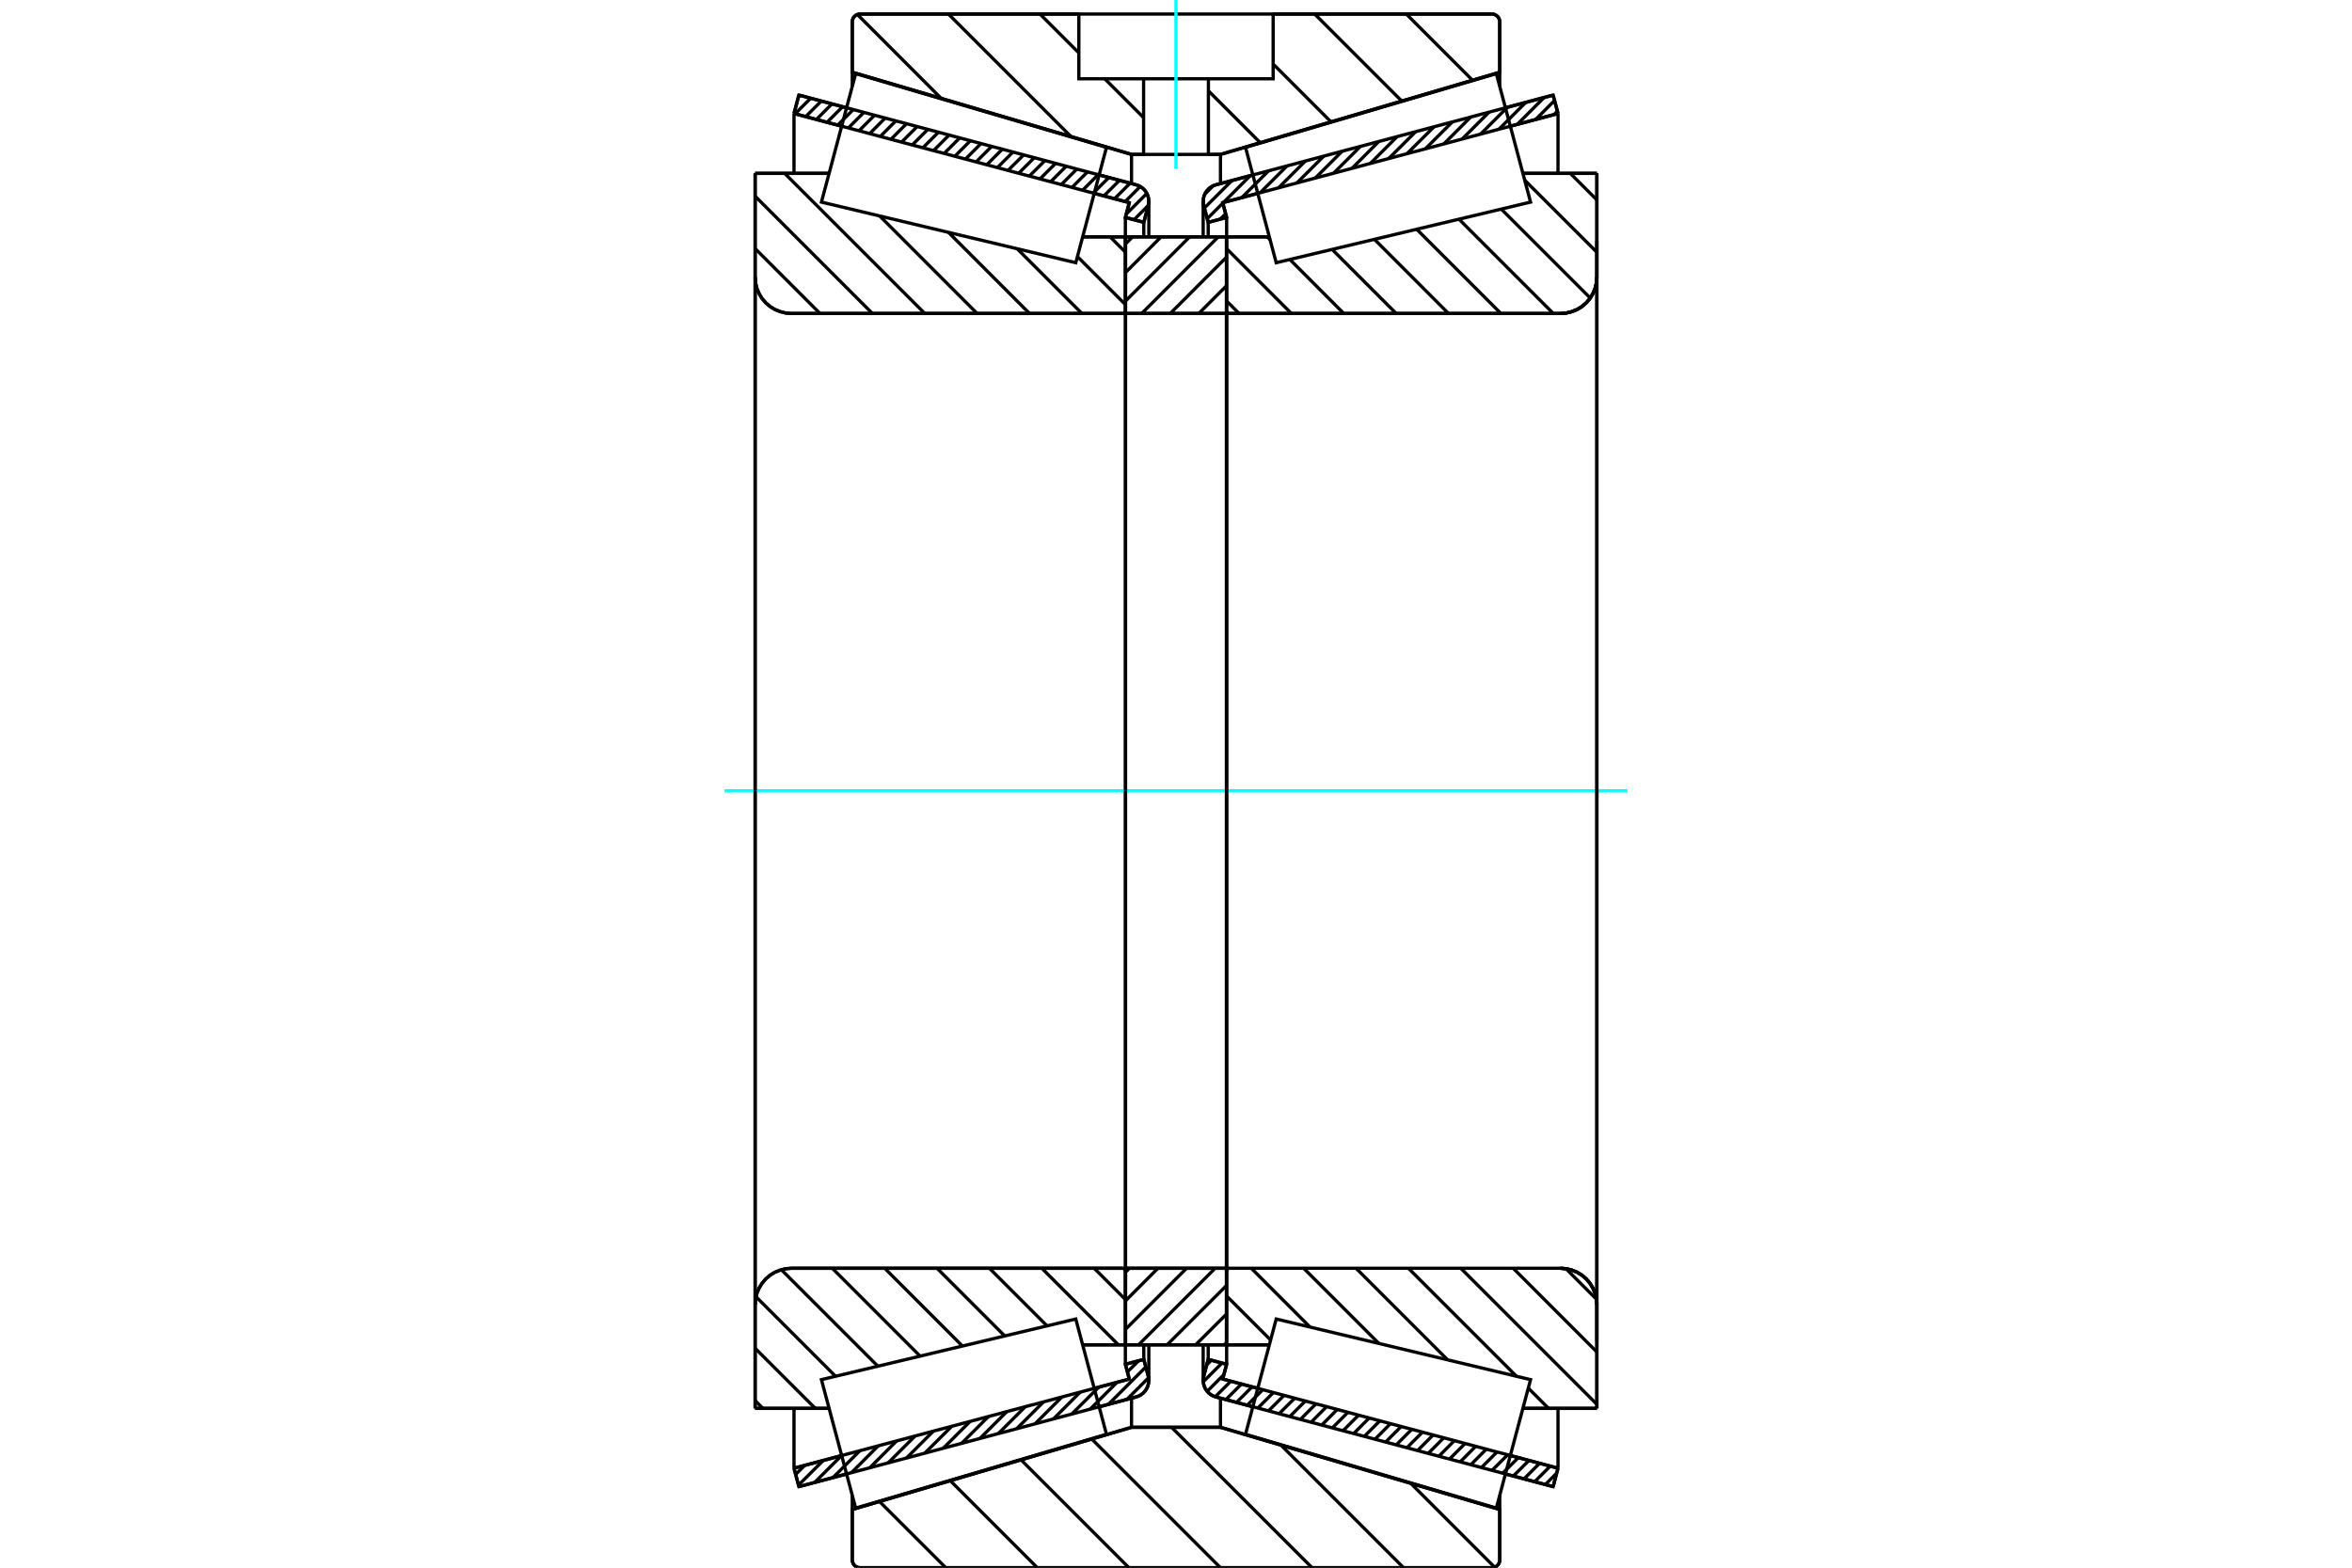 <?xml version="1.0" standalone="no"?>
<!DOCTYPE svg PUBLIC "-//W3C//DTD SVG 1.1//EN"
	"http://www.w3.org/Graphics/SVG/1.1/DTD/svg11.dtd">
<svg xmlns="http://www.w3.org/2000/svg" height="100%" width="100%" viewBox="0 0 36000 24000">
	<rect x="-1800" y="-1200" width="39600" height="26400" style="fill:#FFF"/>
	<g style="fill:none; fill-rule:evenodd" transform="matrix(1 0 0 1 0 0)">
		<g style="fill:none; stroke:#000; stroke-width:50; shape-rendering:geometricPrecision">
			<line x1="23772" y1="22759" x2="23042" y2="22565"/>
			<line x1="19177" y1="21537" x2="18611" y2="21386"/>
			<line x1="23847" y1="22477" x2="23772" y2="22759"/>
			<line x1="18715" y1="21112" x2="19252" y2="21255"/>
			<line x1="23117" y1="22283" x2="23847" y2="22477"/>
			<line x1="18775" y1="20886" x2="18715" y2="21112"/>
			<line x1="18493" y1="20811" x2="18775" y2="20886"/>
			<line x1="18425" y1="21065" x2="18493" y2="20811"/>
			<polyline points="18425,21065 18418,21098 18416,21132 18420,21175 18430,21217 18447,21256 18471,21292 18500,21324 18533,21351 18571,21372 18611,21386"/>
			<line x1="18611" y1="2829" x2="19177" y2="2678"/>
			<line x1="23042" y1="1650" x2="23772" y2="1456"/>
			<polyline points="18611,2829 18571,2843 18533,2864 18500,2891 18471,2922 18447,2959 18430,2998 18420,3040 18416,3083 18418,3117 18425,3150"/>
			<line x1="18493" y1="3404" x2="18425" y2="3150"/>
			<line x1="18775" y1="3329" x2="18493" y2="3404"/>
			<line x1="18715" y1="3103" x2="18775" y2="3329"/>
			<line x1="23847" y1="1738" x2="23117" y2="1932"/>
			<line x1="19252" y1="2960" x2="18715" y2="3103"/>
			<line x1="23772" y1="1456" x2="23847" y2="1738"/>
			<line x1="18493" y1="20588" x2="18493" y2="20811"/>
			<line x1="18493" y1="3404" x2="18493" y2="3627"/>
			<line x1="18775" y1="20588" x2="18775" y2="20886"/>
			<line x1="18775" y1="3329" x2="18775" y2="3627"/>
			<line x1="23847" y1="21561" x2="23847" y2="22477"/>
			<line x1="23847" y1="1738" x2="23847" y2="2654"/>
			<line x1="18416" y1="20588" x2="18416" y2="21132"/>
			<line x1="18416" y1="3083" x2="18416" y2="3627"/>
			<line x1="17389" y1="21386" x2="16823" y2="21537"/>
			<line x1="12958" y1="22565" x2="12228" y2="22759"/>
			<polyline points="17389,21386 17429,21372 17467,21351 17500,21324 17529,21292 17553,21256 17570,21217 17580,21175 17584,21132 17582,21098 17575,21065"/>
			<line x1="17507" y1="20811" x2="17575" y2="21065"/>
			<line x1="17225" y1="20886" x2="17507" y2="20811"/>
			<line x1="17285" y1="21112" x2="17225" y2="20886"/>
			<line x1="12153" y1="22477" x2="12883" y2="22283"/>
			<line x1="16748" y1="21255" x2="17285" y2="21112"/>
			<line x1="12228" y1="22759" x2="12153" y2="22477"/>
			<line x1="12228" y1="1456" x2="12958" y2="1650"/>
			<line x1="16823" y1="2678" x2="17389" y2="2829"/>
			<line x1="12153" y1="1738" x2="12228" y2="1456"/>
			<line x1="17285" y1="3103" x2="16748" y2="2960"/>
			<line x1="12883" y1="1932" x2="12153" y2="1738"/>
			<line x1="17225" y1="3329" x2="17285" y2="3103"/>
			<line x1="17507" y1="3404" x2="17225" y2="3329"/>
			<line x1="17575" y1="3150" x2="17507" y2="3404"/>
			<polyline points="17575,3150 17582,3117 17584,3083 17580,3040 17570,2998 17553,2959 17529,2922 17500,2891 17467,2864 17429,2843 17389,2829"/>
			<line x1="17225" y1="3627" x2="17225" y2="3329"/>
			<line x1="17225" y1="20886" x2="17225" y2="20588"/>
			<line x1="12153" y1="2654" x2="12153" y2="1738"/>
			<line x1="12153" y1="22477" x2="12153" y2="21561"/>
			<line x1="17507" y1="3627" x2="17507" y2="3404"/>
			<line x1="17507" y1="20811" x2="17507" y2="20588"/>
			<line x1="17584" y1="3627" x2="17584" y2="3083"/>
			<line x1="17584" y1="21132" x2="17584" y2="20588"/>
			<line x1="18773" y1="3626" x2="19429" y2="3626"/>
			<line x1="23887" y1="4799" x2="18813" y2="4799"/>
			<polyline points="23887,4799 23974,4792 24058,4771 24139,4738 24213,4693 24279,4636 24336,4570 24381,4495 24415,4415 24435,4330 24442,4244"/>
			<line x1="24442" y1="2654" x2="24442" y2="4244"/>
			<line x1="24442" y1="2654" x2="23309" y2="2654"/>
			<line x1="24442" y1="21561" x2="23309" y2="21561"/>
			<line x1="24442" y1="19971" x2="24442" y2="21561"/>
			<polyline points="24442,19971 24435,19885 24415,19800 24381,19719 24336,19645 24279,19579 24213,19522 24139,19477 24058,19444 23974,19423 23887,19416"/>
			<polyline points="18813,19416 18806,19417 18800,19418 18795,19421 18789,19424 18785,19428 18781,19433 18777,19438 18775,19444 18774,19450 18773,19456"/>
			<line x1="19429" y1="20588" x2="18773" y2="20588"/>
			<line x1="23309" y1="3123" x2="23309" y2="3122"/>
			<line x1="23309" y1="21093" x2="23309" y2="21092"/>
			<polyline points="18773,4759 18774,4765 18775,4771 18777,4777 18781,4782 18785,4787 18789,4791 18795,4794 18800,4797 18806,4798 18813,4799"/>
			<polyline points="18813,19416 18806,19417 18800,19418 18795,19421 18789,19424 18785,19428 18781,19433 18777,19438 18775,19444 18774,19450 18773,19456"/>
			<polyline points="23887,4799 23974,4792 24058,4771 24139,4738 24213,4693 24279,4636 24336,4570 24381,4495 24415,4415 24435,4330 24442,4244"/>
			<polyline points="24442,19971 24435,19885 24415,19800 24381,19719 24336,19645 24279,19579 24213,19522 24139,19477 24058,19444 23974,19423 23887,19416"/>
			<line x1="17227" y1="20588" x2="16571" y2="20588"/>
			<polyline points="17227,19456 17226,19450 17225,19444 17223,19438 17219,19433 17215,19428 17211,19424 17205,19421 17200,19418 17194,19417 17187,19416"/>
			<line x1="12113" y1="19416" x2="17187" y2="19416"/>
			<polyline points="12113,19416 12026,19423 11942,19444 11861,19477 11787,19522 11721,19579 11664,19645 11619,19719 11585,19800 11565,19885 11558,19971"/>
			<line x1="11558" y1="21561" x2="11558" y2="19971"/>
			<line x1="11558" y1="21561" x2="12691" y2="21561"/>
			<line x1="11558" y1="2654" x2="12691" y2="2654"/>
			<line x1="11558" y1="4244" x2="11558" y2="2654"/>
			<polyline points="11558,4244 11565,4330 11585,4415 11619,4495 11664,4570 11721,4636 11787,4693 11861,4738 11942,4771 12026,4792 12113,4799"/>
			<line x1="17187" y1="4799" x2="12113" y2="4799"/>
			<polyline points="17187,4799 17194,4798 17200,4797 17205,4794 17211,4791 17215,4787 17219,4782 17223,4777 17225,4771 17226,4765 17227,4759"/>
			<line x1="16571" y1="3626" x2="17227" y2="3626"/>
			<line x1="12691" y1="21092" x2="12691" y2="21093"/>
			<line x1="12691" y1="3122" x2="12691" y2="3123"/>
			<line x1="11558" y1="19971" x2="11558" y2="4244"/>
			<line x1="22836" y1="24000" x2="13164" y2="24000"/>
			<polyline points="22836,24000 22855,23999 22873,23994 22890,23987 22906,23977 22920,23965 22933,23951 22942,23935 22949,23918 22954,23900 22955,23881"/>
			<line x1="22955" y1="23109" x2="22955" y2="23881"/>
			<line x1="18681" y1="21851" x2="22955" y2="23109"/>
			<line x1="17319" y1="21851" x2="18681" y2="21851"/>
			<line x1="13045" y1="23109" x2="17319" y2="21851"/>
			<line x1="13045" y1="23881" x2="13045" y2="23109"/>
			<polyline points="13045,23881 13046,23900 13051,23918 13058,23935 13067,23951 13080,23965 13094,23977 13110,23987 13127,23994 13145,23999 13164,24000"/>
			<line x1="13164" y1="215" x2="16513" y2="215"/>
			<line x1="19487" y1="215" x2="22836" y2="215"/>
			<polyline points="13164,215 13145,216 13127,221 13110,228 13094,238 13080,250 13067,264 13058,280 13051,297 13046,315 13045,334"/>
			<line x1="13045" y1="1106" x2="13045" y2="334"/>
			<line x1="17319" y1="2364" x2="13045" y2="1106"/>
			<line x1="18681" y1="2364" x2="18496" y2="2364"/>
			<line x1="17504" y1="2364" x2="17319" y2="2364"/>
			<line x1="22955" y1="1106" x2="18681" y2="2364"/>
			<line x1="22955" y1="334" x2="22955" y2="1106"/>
			<polyline points="22955,334 22954,315 22949,297 22942,280 22933,264 22920,250 22906,238 22890,228 22873,221 22855,216 22836,215"/>
			<line x1="17319" y1="21404" x2="17319" y2="21851"/>
			<line x1="17319" y1="2364" x2="17319" y2="2811"/>
			<line x1="18681" y1="21404" x2="18681" y2="21851"/>
			<line x1="18681" y1="2364" x2="18681" y2="2811"/>
			<line x1="13045" y1="22892" x2="13045" y2="23109"/>
			<line x1="13045" y1="1106" x2="13045" y2="1322"/>
			<line x1="22955" y1="22892" x2="22955" y2="23109"/>
			<line x1="22955" y1="1106" x2="22955" y2="1322"/>
			<line x1="17227" y1="19416" x2="18773" y2="19416"/>
			<line x1="17227" y1="20588" x2="17227" y2="19416"/>
			<line x1="18773" y1="20588" x2="17227" y2="20588"/>
			<line x1="18773" y1="19416" x2="18773" y2="20588"/>
			<line x1="18773" y1="4799" x2="17227" y2="4799"/>
			<line x1="18773" y1="3626" x2="18773" y2="4799"/>
			<line x1="17227" y1="3626" x2="18773" y2="3626"/>
			<line x1="17227" y1="4799" x2="17227" y2="3626"/>
			<line x1="18773" y1="4799" x2="18773" y2="19416"/>
			<line x1="17227" y1="4799" x2="17227" y2="19416"/>
		</g>
		<g style="fill:none; stroke:#0FF; stroke-width:50; shape-rendering:geometricPrecision">
			<line x1="11090" y1="12107" x2="24910" y2="12107"/>
		</g>
		<g style="fill:none; stroke:#000; stroke-width:50; shape-rendering:geometricPrecision">
			<line x1="21525" y1="215" x2="22539" y2="1229"/>
			<line x1="20123" y1="215" x2="21456" y2="1548"/>
			<line x1="19487" y1="980" x2="20373" y2="1866"/>
			<line x1="18496" y1="1391" x2="19290" y2="2185"/>
			<line x1="15918" y1="215" x2="16513" y2="810"/>
			<line x1="16909" y1="1206" x2="17504" y2="1801"/>
			<line x1="14517" y1="215" x2="16394" y2="2092"/>
			<line x1="13123" y1="222" x2="14408" y2="1508"/>
			<line x1="21592" y1="22707" x2="22877" y2="23993"/>
			<line x1="19606" y1="22123" x2="21483" y2="24000"/>
			<line x1="17932" y1="21851" x2="20082" y2="24000"/>
			<line x1="16710" y1="22030" x2="18680" y2="24000"/>
			<line x1="15627" y1="22348" x2="17279" y2="24000"/>
			<line x1="14544" y1="22667" x2="15877" y2="24000"/>
			<line x1="13461" y1="22986" x2="14476" y2="24000"/>
			<line x1="19487" y1="215" x2="22836" y2="215"/>
			<polyline points="22955,334 22954,315 22949,297 22942,280 22933,264 22920,250 22906,238 22890,228 22873,221 22855,216 22836,215"/>
			<polyline points="22955,334 22955,1106 18681,2364 18496,2364"/>
			<polyline points="16513,215 13164,215 13145,216 13127,221 13110,228 13094,238 13080,250 13067,264 13058,280 13051,297 13046,315 13045,334 13045,1106 17319,2364 17504,2364"/>
			<polyline points="18000,21851 17319,21851 13045,23109 13045,23881 13046,23900 13051,23918 13058,23935 13067,23951 13080,23965 13094,23977 13110,23987 13127,23994 13145,23999 13164,24000 18000,24000"/>
			<polyline points="18000,21851 18681,21851 22955,23109 22955,23881"/>
			<polyline points="22836,24000 22855,23999 22873,23994 22890,23987 22906,23977 22920,23965 22933,23951 22942,23935 22949,23918 22954,23900 22955,23881"/>
			<line x1="22836" y1="24000" x2="18000" y2="24000"/>
			<line x1="16991" y1="3626" x2="17227" y2="3862"/>
			<line x1="16491" y1="3928" x2="17227" y2="4664"/>
			<line x1="15569" y1="3808" x2="16560" y2="4799"/>
			<line x1="14517" y1="3557" x2="15758" y2="4799"/>
			<line x1="13465" y1="3307" x2="14956" y2="4799"/>
			<line x1="12010" y1="2654" x2="14155" y2="4799"/>
			<line x1="11558" y1="3004" x2="13353" y2="4799"/>
			<line x1="11558" y1="3805" x2="12551" y2="4799"/>
			<line x1="16747" y1="19416" x2="17227" y2="19896"/>
			<line x1="15946" y1="19416" x2="17118" y2="20588"/>
			<line x1="15144" y1="19416" x2="16026" y2="20298"/>
			<line x1="14342" y1="19416" x2="15378" y2="20452"/>
			<line x1="13541" y1="19416" x2="14731" y2="20607"/>
			<line x1="12739" y1="19416" x2="14083" y2="20761"/>
			<line x1="11959" y1="19438" x2="13436" y2="20915"/>
			<line x1="11571" y1="19852" x2="12788" y2="21069"/>
			<line x1="11558" y1="20641" x2="12479" y2="21561"/>
			<line x1="11558" y1="21442" x2="11677" y2="21561"/>
			<polyline points="17227,12107 17227,3626 17227,4759"/>
			<polyline points="17187,4799 17194,4798 17200,4797 17205,4794 17211,4791 17215,4787 17219,4782 17223,4777 17225,4771 17226,4765 17227,4759"/>
			<line x1="17187" y1="4799" x2="12113" y2="4799"/>
			<polyline points="11558,4244 11565,4330 11585,4415 11619,4495 11664,4570 11721,4636 11787,4693 11861,4738 11942,4771 12026,4792 12113,4799"/>
			<line x1="11558" y1="4244" x2="11558" y2="2654"/>
			<line x1="11558" y1="4244" x2="11558" y2="12107"/>
			<line x1="11558" y1="2654" x2="12691" y2="2654"/>
			<line x1="16571" y1="3626" x2="17227" y2="3626"/>
			<line x1="17227" y1="20588" x2="16571" y2="20588"/>
			<line x1="12691" y1="21561" x2="11558" y2="21561"/>
			<line x1="11558" y1="12107" x2="11558" y2="19971"/>
			<line x1="11558" y1="21561" x2="11558" y2="19971"/>
			<polyline points="12113,19416 12026,19423 11942,19444 11861,19477 11787,19522 11721,19579 11664,19645 11619,19719 11585,19800 11565,19885 11558,19971"/>
			<line x1="12113" y1="19416" x2="17187" y2="19416"/>
			<polyline points="17227,19456 17226,19450 17225,19444 17223,19438 17219,19433 17215,19428 17211,19424 17205,19421 17200,19418 17194,19417 17187,19416"/>
			<polyline points="17227,19456 17227,20588 17227,12107"/>
			<line x1="24035" y1="2654" x2="24442" y2="3061"/>
			<line x1="23337" y1="2758" x2="24442" y2="3862"/>
			<line x1="22979" y1="3201" x2="24341" y2="4563"/>
			<line x1="22331" y1="3355" x2="23775" y2="4799"/>
			<line x1="21684" y1="3510" x2="22973" y2="4799"/>
			<line x1="21037" y1="3664" x2="22171" y2="4799"/>
			<line x1="20389" y1="3818" x2="21370" y2="4799"/>
			<line x1="19396" y1="3626" x2="19441" y2="3672"/>
			<line x1="19742" y1="3972" x2="20568" y2="4799"/>
			<line x1="18773" y1="3805" x2="19766" y2="4799"/>
			<line x1="18773" y1="4607" x2="18965" y2="4799"/>
			<line x1="23969" y1="19423" x2="24435" y2="19890"/>
			<line x1="23161" y1="19416" x2="24442" y2="20698"/>
			<line x1="22359" y1="19416" x2="24442" y2="21499"/>
			<line x1="21557" y1="19416" x2="23210" y2="21069"/>
			<line x1="23392" y1="21251" x2="23702" y2="21561"/>
			<line x1="20755" y1="19416" x2="22157" y2="20818"/>
			<line x1="19954" y1="19416" x2="21105" y2="20567"/>
			<line x1="19152" y1="19416" x2="20052" y2="20317"/>
			<line x1="18773" y1="19839" x2="19449" y2="20515"/>
			<polyline points="18773,12107 18773,3626 18773,4759 18774,4765 18775,4771 18777,4777 18781,4782 18785,4787 18789,4791 18795,4794 18800,4797 18806,4798 18813,4799 23887,4799 23974,4792 24058,4771 24139,4738 24213,4693 24279,4636 24336,4570 24381,4495 24415,4415 24435,4330 24442,4244 24442,2654"/>
			<line x1="24442" y1="4244" x2="24442" y2="12107"/>
			<line x1="24442" y1="2654" x2="23309" y2="2654"/>
			<line x1="19429" y1="3626" x2="18773" y2="3626"/>
			<line x1="18773" y1="20588" x2="19429" y2="20588"/>
			<line x1="23309" y1="21561" x2="24442" y2="21561"/>
			<line x1="24442" y1="12107" x2="24442" y2="19971"/>
			<polyline points="24442,21561 24442,19971 24435,19885 24415,19800 24381,19719 24336,19645 24279,19579 24213,19522 24139,19477 24058,19444 23974,19423 23887,19416 18813,19416 18806,19417 18800,19418 18795,19421 18789,19424 18785,19428 18781,19433 18777,19438 18775,19444 18774,19450 18773,19456 18773,20588 18773,12107"/>
			<line x1="18773" y1="20554" x2="18739" y2="20588"/>
			<line x1="18773" y1="20117" x2="18301" y2="20588"/>
			<line x1="18773" y1="19680" x2="17864" y2="20588"/>
			<line x1="18599" y1="19416" x2="17427" y2="20588"/>
			<line x1="18162" y1="19416" x2="17227" y2="20351"/>
			<line x1="17724" y1="19416" x2="17227" y2="19914"/>
			<line x1="17287" y1="19416" x2="17227" y2="19476"/>
			<line x1="18773" y1="4375" x2="18349" y2="4799"/>
			<line x1="18773" y1="3937" x2="17912" y2="4799"/>
			<line x1="18647" y1="3626" x2="17475" y2="4799"/>
			<line x1="18209" y1="3626" x2="17227" y2="4609"/>
			<line x1="17772" y1="3626" x2="17227" y2="4172"/>
			<line x1="17335" y1="3626" x2="17227" y2="3734"/>
			<polyline points="17227,4799 17227,3626 18773,3626 18773,4799 17227,4799"/>
			<polyline points="17227,19416 18773,19416 18773,20588 17227,20588 17227,19416"/>
			<polyline points="18000,2364 18496,2364 18496,1206 19487,1206 19487,215 16513,215 16513,1206 17504,1206 18496,1206"/>
			<polyline points="17504,1206 17504,2364 18000,2364"/>
		</g>
		<g style="fill:none; stroke:#0FF; stroke-width:50; shape-rendering:geometricPrecision">
			<line x1="18000" y1="2579" x2="18000" y2="0"/>
		</g>
		<g style="fill:none; stroke:#000; stroke-width:50; shape-rendering:geometricPrecision">
			<line x1="24442" y1="20526" x2="24442" y2="3689"/>
			<line x1="18773" y1="19456" x2="18773" y2="4759"/>
			<polyline points="16701,21076 16936,21958 13097,23088 12835,22104 12573,21121 16466,20193 16701,21076"/>
			<polyline points="16701,3139 16466,4022 12573,3094 12835,2111 13097,1127 16936,2256 16701,3139"/>
			<polyline points="19299,21076 19534,20193 23427,21121 23165,22104 22903,23088 19064,21958 19299,21076"/>
			<polyline points="19299,3139 19064,2256 22903,1127 23165,2111 23427,3094 19534,4022 19299,3139"/>
			<line x1="17580" y1="21092" x2="17249" y2="21423"/>
			<line x1="17538" y1="20927" x2="16967" y2="21498"/>
			<line x1="17427" y1="20833" x2="17256" y2="21003"/>
			<line x1="17098" y1="21162" x2="16686" y2="21573"/>
			<line x1="16817" y1="21236" x2="16405" y2="21648"/>
			<line x1="16535" y1="21311" x2="16124" y2="21723"/>
			<line x1="16254" y1="21386" x2="15843" y2="21797"/>
			<line x1="15973" y1="21461" x2="15562" y2="21872"/>
			<line x1="15692" y1="21536" x2="15281" y2="21947"/>
			<line x1="15411" y1="21610" x2="14999" y2="22022"/>
			<line x1="15130" y1="21685" x2="14718" y2="22097"/>
			<line x1="14849" y1="21760" x2="14437" y2="22172"/>
			<line x1="14568" y1="21835" x2="14156" y2="22246"/>
			<line x1="14286" y1="21910" x2="13875" y2="22321"/>
			<line x1="14005" y1="21985" x2="13594" y2="22396"/>
			<line x1="13724" y1="22059" x2="13313" y2="22471"/>
			<line x1="13443" y1="22134" x2="13032" y2="22546"/>
			<line x1="13162" y1="22209" x2="12750" y2="22620"/>
			<line x1="12881" y1="22284" x2="12469" y2="22695"/>
			<line x1="12600" y1="22359" x2="12222" y2="22736"/>
			<line x1="12318" y1="22433" x2="12178" y2="22573"/>
			<line x1="17576" y1="3145" x2="17357" y2="3364"/>
			<line x1="17554" y1="2961" x2="17240" y2="3275"/>
			<line x1="17453" y1="2855" x2="17222" y2="3086"/>
			<line x1="17298" y1="2804" x2="17059" y2="3043"/>
			<line x1="17135" y1="2761" x2="16896" y2="3000"/>
			<line x1="16972" y1="2718" x2="16733" y2="2956"/>
			<line x1="16809" y1="2674" x2="16570" y2="2913"/>
			<line x1="16646" y1="2631" x2="16407" y2="2870"/>
			<line x1="16483" y1="2588" x2="16244" y2="2826"/>
			<line x1="16320" y1="2544" x2="16081" y2="2783"/>
			<line x1="16157" y1="2501" x2="15918" y2="2739"/>
			<line x1="15994" y1="2458" x2="15755" y2="2696"/>
			<line x1="15831" y1="2414" x2="15592" y2="2653"/>
			<line x1="15668" y1="2371" x2="15429" y2="2609"/>
			<line x1="15505" y1="2327" x2="15266" y2="2566"/>
			<line x1="15342" y1="2284" x2="15103" y2="2523"/>
			<line x1="15179" y1="2241" x2="14940" y2="2479"/>
			<line x1="15016" y1="2197" x2="14777" y2="2436"/>
			<line x1="14853" y1="2154" x2="14614" y2="2393"/>
			<line x1="14690" y1="2111" x2="14451" y2="2349"/>
			<line x1="14527" y1="2067" x2="14289" y2="2306"/>
			<line x1="14364" y1="2024" x2="14126" y2="2262"/>
			<line x1="14201" y1="1981" x2="13963" y2="2219"/>
			<line x1="14038" y1="1937" x2="13800" y2="2176"/>
			<line x1="13875" y1="1894" x2="13637" y2="2132"/>
			<line x1="13712" y1="1850" x2="13474" y2="2089"/>
			<line x1="13549" y1="1807" x2="13311" y2="2046"/>
			<line x1="13386" y1="1764" x2="13148" y2="2002"/>
			<line x1="13223" y1="1720" x2="12985" y2="1959"/>
			<line x1="13060" y1="1677" x2="12822" y2="1916"/>
			<line x1="12897" y1="1634" x2="12659" y2="1872"/>
			<line x1="12734" y1="1590" x2="12496" y2="1829"/>
			<line x1="12571" y1="1547" x2="12333" y2="1785"/>
			<line x1="12408" y1="1504" x2="12170" y2="1742"/>
			<line x1="12245" y1="1460" x2="12220" y2="1486"/>
			<polyline points="12153,1738 12228,1456 17389,2829"/>
			<polyline points="17575,3150 17582,3110 17583,3068 17578,3027 17566,2988 17548,2951 17525,2917 17497,2887 17464,2862 17428,2842 17389,2829"/>
			<polyline points="17575,3150 17507,3404 17225,3329 17285,3103 12153,1738"/>
			<polyline points="12153,22477 17285,21112 17225,20886 17507,20811 17575,21065"/>
			<polyline points="17389,21386 17428,21373 17464,21353 17497,21328 17525,21298 17548,21264 17566,21227 17578,21187 17583,21147 17582,21105 17575,21065"/>
			<polyline points="17389,21386 12228,22759 12153,22477"/>
			<line x1="23827" y1="22553" x2="23652" y2="22728"/>
			<line x1="23728" y1="22446" x2="23489" y2="22684"/>
			<line x1="23565" y1="22402" x2="23326" y2="22641"/>
			<line x1="23402" y1="22359" x2="23163" y2="22597"/>
			<line x1="23239" y1="22316" x2="23000" y2="22554"/>
			<line x1="23076" y1="22272" x2="22837" y2="22511"/>
			<line x1="22913" y1="22229" x2="22675" y2="22467"/>
			<line x1="22750" y1="22185" x2="22512" y2="22424"/>
			<line x1="22587" y1="22142" x2="22349" y2="22381"/>
			<line x1="22424" y1="22099" x2="22186" y2="22337"/>
			<line x1="22261" y1="22055" x2="22023" y2="22294"/>
			<line x1="22098" y1="22012" x2="21860" y2="22251"/>
			<line x1="21935" y1="21969" x2="21697" y2="22207"/>
			<line x1="21772" y1="21925" x2="21534" y2="22164"/>
			<line x1="21609" y1="21882" x2="21371" y2="22120"/>
			<line x1="21446" y1="21839" x2="21208" y2="22077"/>
			<line x1="21283" y1="21795" x2="21045" y2="22034"/>
			<line x1="21120" y1="21752" x2="20882" y2="21990"/>
			<line x1="20957" y1="21708" x2="20719" y2="21947"/>
			<line x1="20794" y1="21665" x2="20556" y2="21904"/>
			<line x1="20631" y1="21622" x2="20393" y2="21860"/>
			<line x1="20468" y1="21578" x2="20230" y2="21817"/>
			<line x1="20305" y1="21535" x2="20067" y2="21774"/>
			<line x1="20142" y1="21492" x2="19904" y2="21730"/>
			<line x1="19980" y1="21448" x2="19741" y2="21687"/>
			<line x1="19817" y1="21405" x2="19578" y2="21643"/>
			<line x1="19654" y1="21362" x2="19415" y2="21600"/>
			<line x1="19491" y1="21318" x2="19252" y2="21557"/>
			<line x1="19328" y1="21275" x2="19089" y2="21513"/>
			<line x1="19165" y1="21231" x2="18926" y2="21470"/>
			<line x1="19002" y1="21188" x2="18763" y2="21427"/>
			<line x1="18839" y1="21145" x2="18601" y2="21383"/>
			<line x1="18732" y1="21045" x2="18477" y2="21300"/>
			<line x1="18704" y1="20867" x2="18417" y2="21154"/>
			<line x1="18541" y1="20824" x2="18471" y2="20894"/>
			<line x1="23838" y1="1702" x2="23786" y2="1754"/>
			<line x1="23794" y1="1539" x2="23505" y2="1829"/>
			<line x1="23635" y1="1492" x2="23224" y2="1903"/>
			<line x1="23354" y1="1567" x2="22943" y2="1978"/>
			<line x1="23073" y1="1642" x2="22662" y2="2053"/>
			<line x1="22792" y1="1716" x2="22381" y2="2128"/>
			<line x1="22511" y1="1791" x2="22100" y2="2203"/>
			<line x1="22230" y1="1866" x2="21818" y2="2277"/>
			<line x1="21949" y1="1941" x2="21537" y2="2352"/>
			<line x1="21668" y1="2016" x2="21256" y2="2427"/>
			<line x1="21386" y1="2090" x2="20975" y2="2502"/>
			<line x1="21105" y1="2165" x2="20694" y2="2577"/>
			<line x1="20824" y1="2240" x2="20413" y2="2651"/>
			<line x1="20543" y1="2315" x2="20132" y2="2726"/>
			<line x1="20262" y1="2390" x2="19850" y2="2801"/>
			<line x1="19981" y1="2464" x2="19569" y2="2876"/>
			<line x1="19700" y1="2539" x2="19288" y2="2951"/>
			<line x1="19418" y1="2614" x2="19007" y2="3025"/>
			<line x1="18760" y1="3273" x2="18678" y2="3355"/>
			<line x1="19137" y1="2689" x2="18726" y2="3100"/>
			<line x1="18716" y1="3110" x2="18478" y2="3348"/>
			<line x1="18856" y1="2764" x2="18434" y2="3185"/>
			<line x1="18570" y1="2844" x2="18440" y2="2973"/>
			<polyline points="23847,1738 23772,1456 18611,2829 18572,2842 18536,2862 18503,2887 18475,2917 18452,2951 18434,2988 18422,3027 18417,3068 18418,3110 18425,3150 18493,3404 18775,3329 18715,3103 23847,1738"/>
			<polyline points="23847,22477 18715,21112 18775,20886 18493,20811 18425,21065 18418,21105 18417,21147 18422,21187 18434,21227 18452,21264 18475,21298 18503,21328 18536,21353 18572,21373 18611,21386 23772,22759 23847,22477"/>
		</g>
	</g>
</svg>
